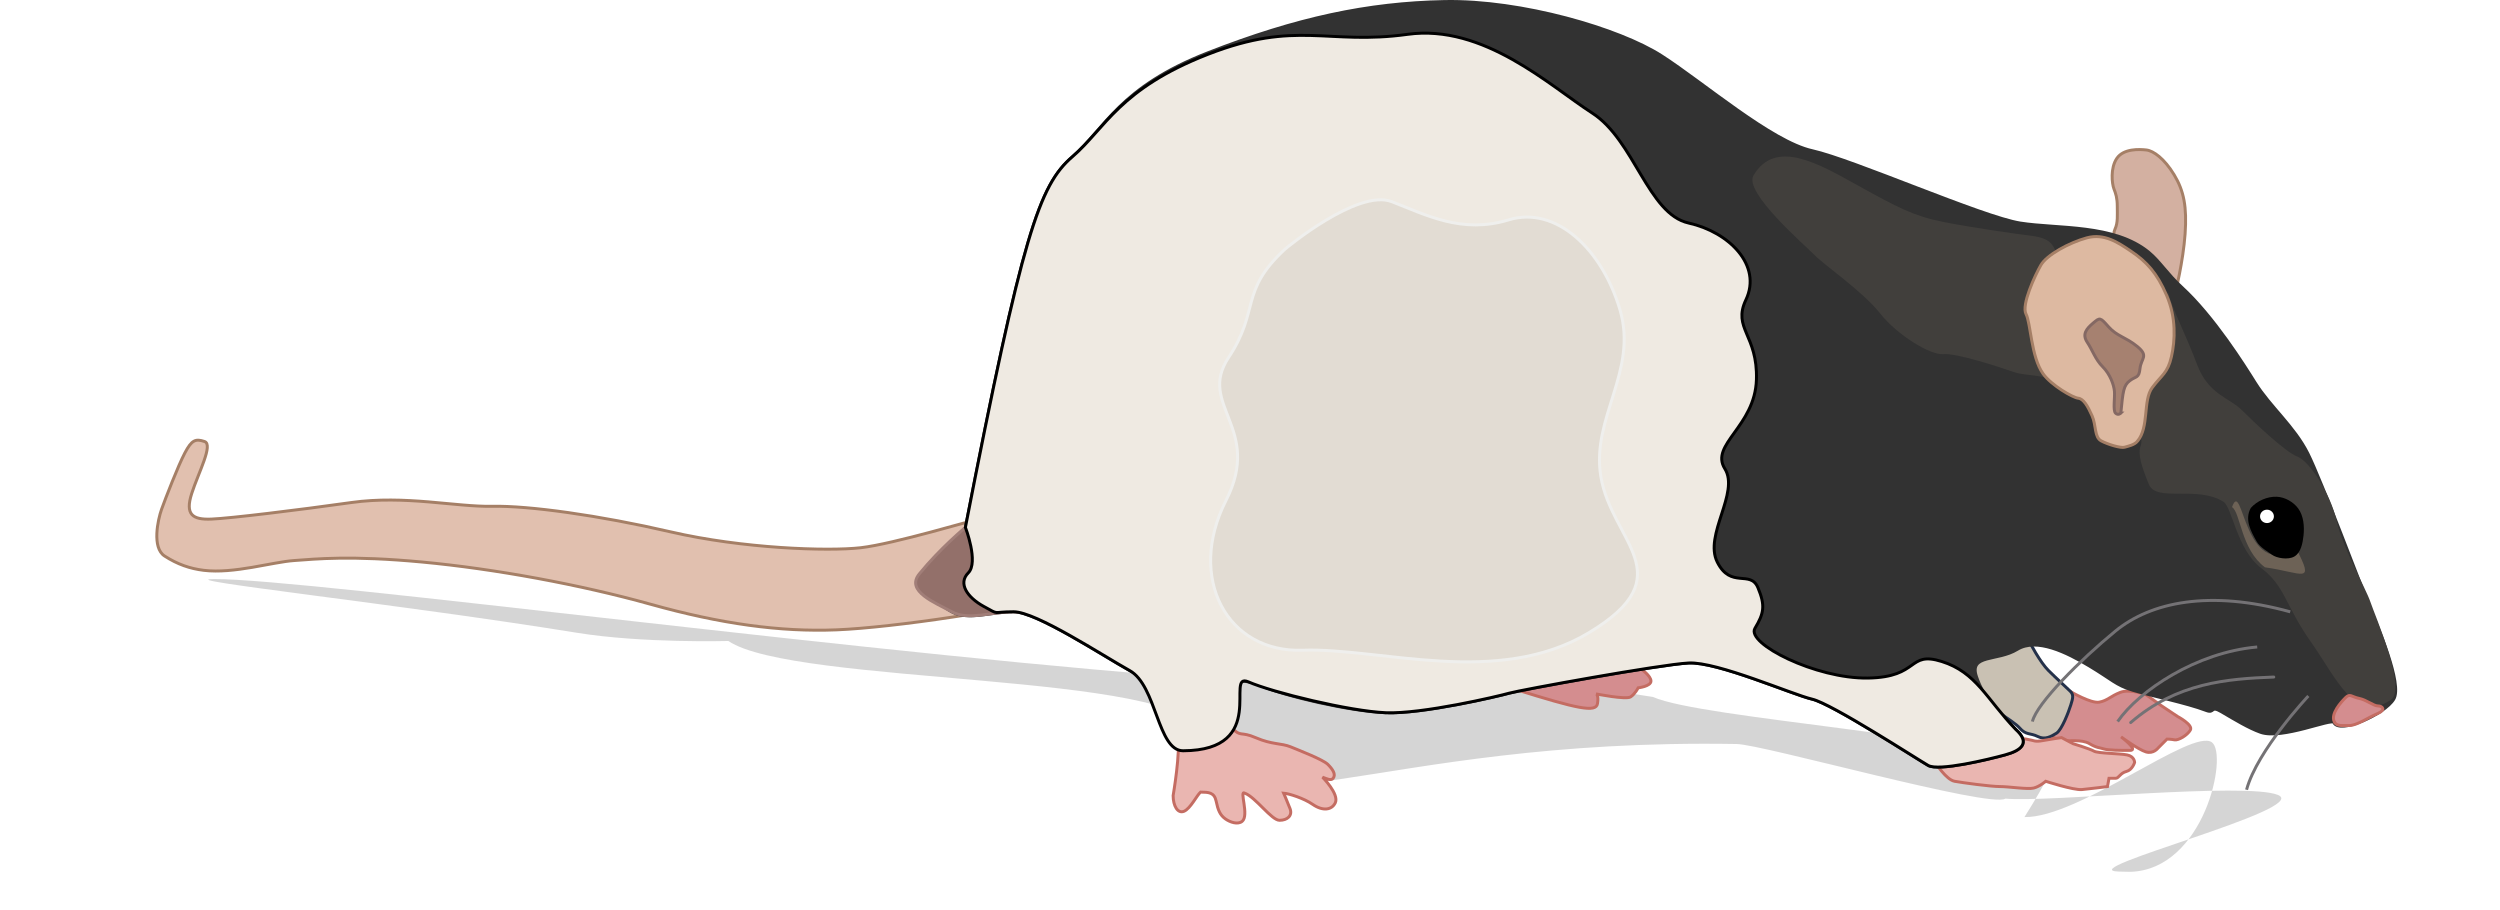 <?xml version="1.0"?>

<!-- Created with Inkscape (http://www.inkscape.org/) --> <svg xmlns:dc="http://purl.org/dc/elements/1.1/" xmlns:cc="http://creativecommons.org/ns#" xmlns:rdf="http://www.w3.org/1999/02/22-rdf-syntax-ns#" xmlns:svg="http://www.w3.org/2000/svg" xmlns="http://www.w3.org/2000/svg" xmlns:sodipodi="http://sodipodi.sourceforge.net/DTD/sodipodi-0.dtd" xmlns:inkscape="http://www.inkscape.org/namespaces/inkscape" width="236.515" height="86.074" viewBox="0 0 838.045 304.985" id="svg4724" version="1.1" inkscape:version="0.91 r13725" sodipodi:docname="long-evans-2a.svg"> <defs id="defs4726"> <filter style="color-interpolation-filters:sRGB" id="filter4278-4-1" inkscape:label="Blur"> <feGaussianBlur id="feGaussianBlur4280-9-3" result="blur" stdDeviation="14.33 6"></feGaussianBlur> </filter> </defs> <sodipodi:namedview id="base" pagecolor="#ffffff" bordercolor="#666666" borderopacity="1.0" inkscape:pageopacity="0.0" inkscape:pageshadow="2" inkscape:zoom="0.49497475" inkscape:cx="-133.22742" inkscape:cy="31.392748" inkscape:document-units="px" inkscape:current-layer="layer1" showgrid="false" fit-margin-top="0" fit-margin-left="0" fit-margin-right="0" fit-margin-bottom="0" inkscape:window-width="1920" inkscape:window-height="1017" inkscape:window-x="-8" inkscape:window-y="-8" inkscape:window-maximized="1"></sodipodi:namedview>  <g inkscape:label="Layer 1" inkscape:groupmode="layer" id="layer1" transform="translate(52.667,-593.944)"> <path inkscape:connector-curvature="0" id="path4201-0-5" d="m 4.549,904.511 c -0.573,0.018 -1.268,0.061 -2.102,0.133 -13.121,2.509 -19.881,53.926 -17.222,59.025 3.187,6.111 25.218,-36.378 34.816,-37.036 -10.438,35.868 -3.035,16.767 -0.146,22.988 5.543,11.939 55.189,13.668 63.403,22.306 29.937,8.516 25.056,1.291 74.451,-1.58 58.778,2.824 161.329,25.511 177.951,23.295 8.11,-1.081 -32.54,-7.198 -63.124,-16.091 -11.426,-3.323 -26.664,-0.43 -26.664,-0.43 -10.654,-18.306 -79.875,-4.142 -81.519,-30.237 -3.185,-50.562 -29.453,0.959 -94.93,5.986 -4.631,0.356 -43.613,-23.224 -46.442,-18.476 -7.279,-0.891 -42.977,12.455 -48.364,7.402 -5.825,-5.463 38.484,-37.55 29.891,-37.285 z" style="opacity:0.405;fill:#000000;fill-opacity:1;fill-rule:evenodd;stroke:none;filter:url(#filter4278-4-1)" transform="matrix(-1.903,-0.091,-0.092,-0.762,749.353,1575.758)" sodipodi:nodetypes="ccccsccsscsscsc"></path> <path style="fill:#d48d8f;fill-opacity:1;fill-rule:evenodd;stroke:#c46c62;stroke-width:1px;stroke-linecap:butt;stroke-linejoin:miter;stroke-opacity:1" d="m 641.429,825.788 c 0,0 6.819,4.041 9.596,3.536 2.778,-0.505 3.788,-2.02 7.071,-3.283 3.283,-1.263 8.586,0.758 8.586,0.758 l 5.303,3.788 5.303,3.536 c 0,0 5.303,2.778 4.293,4.546 -1.01,1.768 -4.041,3.536 -5.303,3.283 -1.263,-0.253 -2.525,-0.253 -2.525,-0.253 l -3.03,3.03 c 0,0 -1.515,2.02 -4.041,1.263 -2.525,-0.758 -8.334,-5.051 -8.334,-5.051 0,0 6.061,4.546 3.03,4.546 -3.03,0 -7.324,0 -8.839,-0.505 -1.515,-0.505 -2.273,-0.253 -4.798,-1.768 -2.525,-1.515 -7.324,-0.758 -8.839,-1.01 -1.515,-0.253 -4.798,-1.01 -5.051,-4.041 -0.253,-3.03 2.273,-7.071 2.273,-7.071 z" id="path4532" inkscape:connector-curvature="0"></path> <path style="fill:#c9c1b3;fill-opacity:1;fill-rule:evenodd;stroke:#24314a;stroke-width:1px;stroke-linecap:butt;stroke-linejoin:miter;stroke-opacity:1" d="m 625.773,805.645 c 2.321,4.464 5.536,10.357 8.214,13.036 2.679,2.679 6.071,5.714 7.321,6.964 1.25,1.25 0.893,2.321 0.179,4.643 -0.714,2.321 -3.036,8.393 -4.821,9.464 -1.786,1.071 -3.75,2.321 -6.25,1.071 -2.5,-1.25 -3.929,-0.357 -6.071,-2.857 -2.143,-2.5 -11.786,-7.679 -14.643,-11.429 -2.857,-3.75 -12.321,-7.143 -14.464,-8.75 -2.143,-1.607 -5,-11.071 -5,-11.071 l 21.071,-8.75 z" id="path4534" inkscape:connector-curvature="0" sodipodi:nodetypes="cssssssssccc"></path> <path style="fill:#d48d8f;fill-opacity:1;fill-rule:evenodd;stroke:#c46c62;stroke-width:1px;stroke-linecap:butt;stroke-linejoin:miter;stroke-opacity:1" d="m 455.308,825.031 c 20.961,6.566 27.022,7.829 27.527,4.798 0.505,-3.03 -0.505,-3.283 -0.505,-3.283 0,0 10.102,2.02 11.617,1.01 1.515,-1.01 2.525,-3.03 2.525,-3.03 0,0 4.293,-0.505 4.293,-2.273 0,-1.768 -3.283,-4.041 -3.283,-4.041 l -11.364,-6.566 -35.355,4.293 5.303,10.102 z" id="path4528" inkscape:connector-curvature="0"></path> <path style="fill:#eab6b1;fill-opacity:1;fill-rule:evenodd;stroke:#c46c62;stroke-width:1px;stroke-linecap:butt;stroke-linejoin:miter;stroke-opacity:1" d="m 596.225,849.78 c 0,0 3.536,5.556 6.313,6.061 2.778,0.505 12.122,1.768 15.152,1.768 3.03,0 9.344,1.01 11.364,0.505 2.02,-0.505 4.041,-2.273 4.041,-2.273 0,0 9.344,3.03 12.122,2.778 2.778,-0.253 8.586,-1.01 8.586,-1.01 l 0.505,-2.778 c 0,0 1.263,0 2.273,0 1.01,0 1.515,-1.768 3.536,-2.273 2.02,-0.505 2.778,-3.03 2.778,-3.03 0,0 0,-2.02 -2.525,-2.525 -2.525,-0.505 -9.849,-0.505 -11.112,-1.263 -1.263,-0.758 -7.071,-2.525 -7.071,-2.525 l -3.788,-2.02 c 0,0 -3.536,0.505 -6.313,1.01 -2.778,0.505 -2.525,0 -5.556,-0.505 -3.03,-0.505 -13.637,-1.263 -14.647,-1.515 -1.01,-0.253 -16.162,3.536 -16.162,3.536 z" id="path4530" inkscape:connector-curvature="0"></path> <path style="fill:#eab6b1;fill-opacity:1;fill-rule:evenodd;stroke:#c46c62;stroke-width:1px;stroke-linecap:butt;stroke-linejoin:miter;stroke-opacity:1" d="m 342.097,840.719 c 1.071,5 -1.51,19.926 -1.51,19.926 0,3.388 1.51,6.145 3.653,5.253 2.143,-0.893 4.328,-5.392 5.536,-6.429 2.647,0.036 4.608,0.05 5.222,3.005 0.634,3.053 1.299,4.7 3.142,6.006 1.529,1.084 4.091,1.968 5.564,0.81 2.491,-1.958 -1.071,-10.714 0.893,-9.464 3.606,1.313 8.972,9.096 11.65,9.096 2.679,0 4.421,-1.596 3.528,-3.918 -0.893,-2.321 -2.143,-5.179 -2.143,-5.179 1.89,0.148 6.857,1.761 9.706,3.737 3.459,2.399 6.462,1.919 7.615,-0.523 1.364,-2.888 -4.286,-8.571 -4.286,-8.571 1.398,0.496 2.846,1.308 3.571,0.357 1.006,-1.318 -0.179,-3.036 -1.786,-4.643 -1.607,-1.607 -9.464,-4.643 -12.5,-5.893 -3.036,-1.25 -6.25,-0.714 -11.607,-3.036 -5.357,-2.321 -4.821,0 -8.214,-3.393 -3.393,-3.393 -8.036,-5.179 -8.036,-5.179 z" id="path4511" inkscape:connector-curvature="0" sodipodi:nodetypes="csscsaaccscsscasssscc"></path> <path style="fill:#e1c0af;fill-opacity:1;fill-rule:evenodd;stroke:#a57f66;stroke-width:1px;stroke-linecap:butt;stroke-linejoin:miter;stroke-opacity:1" d="m 275.501,767.957 c -1.01,0 -28.537,8.334 -39.648,9.596 -11.112,1.263 -39.648,0.253 -63.64,-5.303 -23.991,-5.556 -47.73,-8.839 -59.852,-8.586 -12.122,0.253 -29.294,-3.788 -47.225,-1.263 -17.93,2.525 -40.659,5.303 -46.972,5.556 -6.313,0.253 -8.839,-1.515 -6.566,-8.586 2.273,-7.071 7.324,-16.415 4.293,-17.425 -3.03,-1.01 -4.293,-0.505 -6.566,3.788 -2.273,4.293 -6.566,15.405 -7.829,18.94 -1.263,3.536 -3.283,12.879 1.01,15.657 4.293,2.778 8.506,4.235 13.132,4.798 10.086,1.228 22.981,-2.778 30.305,-3.283 7.324,-0.505 18.688,-1.768 42.931,0.505 24.244,2.273 53.033,7.576 76.519,14.142 23.486,6.566 43.437,9.344 62.377,8.586 18.94,-0.758 59.852,-6.819 73.741,-11.364 13.89,-4.546 -0.253,-25.506 -0.253,-25.506 z" id="path4492" inkscape:connector-curvature="0" sodipodi:nodetypes="cssssssssssassssscc"></path> <path style="fill:#d3b0a1;fill-opacity:1;fill-rule:evenodd;stroke:#a57f66;stroke-width:1px;stroke-linecap:butt;stroke-linejoin:miter;stroke-opacity:1" d="m 676.532,692.196 c 0,0 2.652,-10.733 3.283,-19.824 0.631,-9.091 -0.379,-14.395 -3.662,-19.824 -3.283,-5.43 -6.945,-8.081 -9.344,-8.334 -2.399,-0.253 -7.576,-0.505 -9.849,2.778 -2.273,3.283 -1.641,8.586 -1.01,10.228 0.631,1.641 1.136,3.03 1.136,5.935 0,2.904 0.253,5.43 -0.758,7.576 -1.01,2.147 0.126,4.672 1.01,6.566 0.884,1.894 16.92,16.162 16.92,16.162 z" id="path4490" inkscape:connector-curvature="0"></path> <path style="fill:#323232;fill-opacity:1;fill-rule:evenodd;stroke:#323232;stroke-width:1px;stroke-linecap:butt;stroke-linejoin:miter;stroke-opacity:1" d="m 270.955,770.735 c 19.193,-98.49 24.749,-114.652 35.86,-124.249 11.112,-9.596 15.657,-23.234 45.457,-34.85 29.799,-11.617 53.538,-16.668 79.297,-17.173 25.759,-0.505 58.589,9.091 72.731,18.183 14.142,9.091 36.871,28.789 50.508,31.82 13.637,3.03 57.074,22.223 69.701,24.244 12.627,2.02 31.567,0.253 43.184,9.849 3.587,2.964 6.19,7.264 10.947,11.623 10.848,9.937 21.169,26.481 24.66,32.066 5.051,8.081 13.132,14.647 17.678,23.739 4.546,9.091 18.183,45.457 20.708,51.518 2.525,6.061 11.112,25.759 8.081,30.81 -3.03,5.051 -18.21,11.877 -20.077,7.829 -0.696,-1.51 -17.425,5.808 -24.559,3.283 -3.937,-1.394 -8.54,-4.182 -13.116,-6.877 -3.872,-2.28 -2.121,0.711 -5.13,-0.446 -6.566,-2.525 -18.742,-4.98 -24.749,-6.819 -5.507,-1.685 -6.819,-3.536 -14.395,-8.081 -7.576,-4.546 -17.678,-9.596 -24.244,-5.556 -6.566,4.041 -16.162,1.515 -13.637,9.091 2.525,7.576 8.081,13.132 13.132,17.678 5.051,4.546 2.02,7.071 -3.536,8.586 -5.556,1.515 -22.223,5.556 -25.759,3.536 -3.536,-2.02 -32.325,-20.708 -38.891,-22.223 -6.566,-1.515 -31.82,-12.627 -41.416,-12.122 -9.596,0.505 -56.569,9.091 -60.104,10.102 -3.536,1.01 -29.294,7.071 -41.416,6.566 -12.122,-0.505 -33.84,-5.556 -41.921,-9.091 -8.081,-3.536 -11.617,0.505 -20.203,0 -8.586,-0.505 -14.647,0 -23.739,-5.051 -9.091,-5.051 -31.315,-19.698 -38.891,-19.698 -7.576,0 -15.152,3.03 -20.708,0 -5.556,-3.03 -9.091,-8.081 -5.556,-11.617 3.536,-3.536 10.102,-16.668 10.102,-16.668 z" id="path4388" inkscape:connector-curvature="0" sodipodi:nodetypes="csssssssssssssssssssssssssssssssssc"></path> <path style="fill:#413f3c;fill-opacity:1;fill-rule:evenodd;stroke:none;stroke-width:1px;stroke-linecap:butt;stroke-linejoin:miter;stroke-opacity:1" d="m 661.874,743.628 c -4.889,-5.494 -11.397,-10.05 -19.503,-17.796 -7.746,-7.402 -14.605,-5.299 -19.999,-7.186 -5.394,-1.887 -19.333,-6.385 -23.631,-5.997 -4.298,0.388 -15.381,-6.327 -21.146,-13.641 -5.765,-7.314 -18.736,-16.203 -22.074,-19.641 -3.338,-3.438 -23.731,-20.967 -20.389,-26.619 7.414,-12.541 22.06,-3.792 35.055,3.403 12.996,7.195 18.702,10.254 28.613,12.207 9.911,1.954 25.51,4.163 28.877,4.543 10.374,1.17 6.926,5.377 11.831,9.741 4.905,4.365 7.906,7.685 8.092,10.398 0.186,2.714 4.316,6.05 5.614,9.91 1.298,3.86 1.502,13.012 1.502,13.012 l -1.094,12.86 z" id="path4551-4" inkscape:connector-curvature="0" sodipodi:nodetypes="cssssssssssssccc"></path> <path style="fill:#93706a;fill-opacity:1;fill-rule:evenodd;stroke:#a17e78;stroke-width:1px;stroke-linecap:butt;stroke-linejoin:miter;stroke-opacity:1" d="m 270.955,770.735 c 75.097,-7.97 109.277,34.356 16.162,28.284 -7.576,0 -15.152,3.03 -20.708,0 -5.556,-3.03 -15.633,-6.885 -10.913,-12.688 7.011,-8.621 15.459,-15.596 15.459,-15.596 z" id="path4388-2" inkscape:connector-curvature="0" sodipodi:nodetypes="ccssc"></path> <path style="opacity:1;fill:#efeae2;fill-opacity:1;fill-rule:evenodd;stroke:#000000;stroke-width:1px;stroke-linecap:butt;stroke-linejoin:miter;stroke-opacity:1" d="m 270.955,770.735 c 19.193,-98.49 24.749,-114.652 35.86,-124.249 11.112,-9.596 15.657,-22.728 45.457,-34.345 29.799,-11.617 40.069,-2.969 66.899,-6.689 25.52,-3.538 47.753,17.295 61.895,26.387 14.142,9.091 18.688,33.84 32.325,36.871 13.637,3.03 24.667,14.202 19.193,25.759 -4.546,9.596 4.021,11.709 3.536,26.769 -0.505,15.657 -15.657,21.718 -10.607,29.799 5.051,8.081 -7.071,22.223 -2.525,31.315 4.546,9.091 11.112,2.525 13.637,8.586 2.525,6.061 2.02,8.586 -1.01,13.637 -3.03,5.051 20.358,16.941 37.881,16.668 17.522,-0.274 13.18,-9.172 24.749,-5.556 11.569,3.616 15.049,12.599 24.749,22.728 5.051,4.546 2.02,7.071 -3.536,8.586 -5.556,1.515 -22.223,5.556 -25.759,3.536 -3.536,-2.02 -32.325,-20.708 -38.891,-22.223 -6.566,-1.515 -31.82,-12.627 -41.416,-12.122 -9.596,0.505 -56.569,9.091 -60.104,10.102 -3.536,1.01 -29.294,7.071 -41.416,6.566 -12.122,-0.505 -38.007,-6.819 -46.088,-10.354 -8.081,-3.536 7.197,22.981 -21.845,23.107 -8.601,0.037 -8.839,-21.845 -17.93,-26.895 -9.091,-5.051 -31.315,-19.698 -38.891,-19.698 -7.576,0 -4.438,1.245 -9.994,-1.786 -5.556,-3.03 -8.734,-7.724 -5.199,-11.26 3.536,-3.536 -0.97,-15.239 -0.97,-15.239 z" id="path4388-7" inkscape:connector-curvature="0" sodipodi:nodetypes="cssssssssssszzcssssssssssssc"></path> <path style="fill:#c9c1b3;fill-opacity:0.335;fill-rule:evenodd;stroke:#efefed;stroke-width:1px;stroke-linecap:butt;stroke-linejoin:miter;stroke-opacity:1" d="m 378.14,677.413 c -15.479,14.328 -8.353,20.358 -18.968,36.381 -10.615,16.022 11.523,23.575 -0.848,47.889 -13.28,26.101 0.395,51.143 25.743,50.229 25.748,-0.929 65.291,12.61 96.027,-5.951 31.801,-19.204 7.46,-30.381 3.855,-52.348 -3.227,-19.66 12.495,-35.208 6.442,-55.776 -6.053,-20.568 -21.586,-34.998 -37.313,-30.196 -15.727,4.802 -27.733,-1.687 -39.202,-6.1 -11.469,-4.414 -35.736,15.874 -35.736,15.874 z" id="path4480" inkscape:connector-curvature="0" sodipodi:nodetypes="cssssssssc"></path> <path style="fill:#413f3c;fill-opacity:1;fill-rule:evenodd;stroke:none;stroke-width:1px;stroke-linecap:butt;stroke-linejoin:miter;stroke-opacity:1" d="m 674.006,691.691 c 2.02,7.071 5.907,14 9.849,24.496 3.767,10.03 10.859,11.112 14.9,15.152 4.041,4.041 14.647,14.142 18.688,15.657 4.041,1.515 11.112,12.374 13.132,21.466 2.02,9.091 9.849,22.728 11.364,27.274 1.515,4.546 12.282,29.188 6.819,32.83 -12.122,8.081 -18.183,-7.324 -26.769,-19.445 -8.586,-12.122 -8.586,-18.688 -16.668,-24.749 -8.081,-6.061 -9.758,-20.42 -12.627,-22.223 -8.839,-5.556 -22.476,0.253 -25.001,-5.808 -2.525,-6.061 -3.788,-10.354 -2.778,-12.879 1.01,-2.525 -1.263,-7.324 -0.758,-11.364 0.505,-4.041 4.293,-12.374 4.293,-12.374 l 6.566,-11.112 z" id="path4551" inkscape:connector-curvature="0" sodipodi:nodetypes="cssssssssssssccc"></path> <path style="fill:#6d6256;fill-opacity:1;fill-rule:evenodd;stroke:none;stroke-width:1px;stroke-linecap:butt;stroke-linejoin:miter;stroke-opacity:1" d="m 717.003,777.748 c 6.473,12.375 2.322,8.146 -10.42,6.372 -8.081,-6.061 -8.164,-18.382 -11.033,-20.185 3.698,-10.337 3.85,25.106 21.452,13.813 z" id="path4551-8" inkscape:connector-curvature="0" sodipodi:nodetypes="cccc"></path> <path style="fill:#000000;fill-opacity:1;fill-rule:evenodd;stroke:none;stroke-width:1px;stroke-linecap:butt;stroke-linejoin:miter;stroke-opacity:1" d="m 701.845,764.216 c 2.097,-2.381 5.581,-3.905 8.75,-3.75 2.714,0.133 5.541,1.734 7.143,3.929 1.819,2.493 2.107,6.018 1.775,9.085 -0.273,2.523 -0.856,5.669 -3.025,6.986 -2.143,1.3 -6.072,0.536 -7.5,-0.536 -1.429,-1.071 -4.054,-2.482 -5.179,-4.464 -1.879,-3.311 -4.162,-7.327 -1.964,-11.25 z" id="path4482" inkscape:connector-curvature="0" sodipodi:nodetypes="caaaasac"></path> <ellipse style="opacity:1;fill:#ffffff;fill-opacity:1;stroke:none;stroke-width:0.5;stroke-linecap:round;stroke-linejoin:miter;stroke-miterlimit:4;stroke-dasharray:none;stroke-dashoffset:0;stroke-opacity:1" id="path4484" cx="707.264" cy="767.042" rx="2.322" ry="2.242"></ellipse> <path style="fill:#ddb9a1;fill-opacity:1;fill-rule:evenodd;stroke:#a57f66;stroke-width:1px;stroke-linecap:butt;stroke-linejoin:miter;stroke-opacity:1" d="m 663.809,741.895 c 4.046,-4.748 1.786,-13.75 5,-18.036 3.214,-4.286 5.179,-4.821 6.429,-10.357 1.25,-5.536 1.607,-13.036 -1.607,-20.536 -3.214,-7.5 -6.696,-11.278 -11.964,-14.821 -4.281,-2.88 -8.928,-6.071 -14.821,-4.464 -5.893,1.607 -13.393,5.714 -15.357,9.107 -1.964,3.393 -6.607,13.393 -5,16.429 1.607,3.036 1.685,14.358 5.714,20 2.783,3.897 10,8.036 11.786,8.214 1.786,0.179 3.214,2.679 4.643,5.893 1.429,3.214 0.714,7.143 3.036,8.393 2.321,1.25 6.607,2.5 7.857,2.143 1.25,-0.357 3.266,-0.768 4.286,-1.964 z" id="path4486" inkscape:connector-curvature="0" sodipodi:nodetypes="asssasssassssa"></path> <path style="fill:#a68170;fill-opacity:1;fill-rule:evenodd;stroke:#846863;stroke-width:1px;stroke-linecap:butt;stroke-linejoin:miter;stroke-opacity:1" d="m 658.273,732.43 c 0.714,-7.321 0.893,-9.286 3.036,-10.893 2.143,-1.607 3.036,-0.714 3.393,-4.107 0.357,-3.393 3.036,-4.107 -0.893,-7.321 -3.929,-3.214 -6.786,-3.393 -9.643,-6.607 -2.857,-3.214 -2.857,-3.214 -5.179,-1.25 -2.321,1.964 -3.75,3.75 -1.964,6.429 1.786,2.679 2.679,5.714 5.179,8.214 2.5,2.5 3.75,6.071 3.929,8.214 0.179,2.143 -0.536,6.429 0.357,7.321 0.893,0.893 1.786,0 1.786,0 z" id="path4488" inkscape:connector-curvature="0"></path> <path style="fill:#d48d8f;fill-opacity:1;fill-rule:evenodd;stroke:#c46c62;stroke-width:1px;stroke-linecap:butt;stroke-linejoin:miter;stroke-opacity:1" d="m 729.817,835.89 c -1.277,-2.687 2.273,-6.566 3.788,-8.081 1.515,-1.515 2.02,-0.253 4.546,0.253 2.525,0.505 4.798,2.525 6.313,2.525 1.515,0 2.841,1.326 -0.189,2.589 -3.03,1.263 -6.882,3.977 -9.407,3.977 -2.525,0 -4.306,0.305 -5.051,-1.263 z" id="path4494" inkscape:connector-curvature="0" sodipodi:nodetypes="asssssa"></path> <path style="fill:none;stroke:#747275;stroke-width:1px;stroke-linecap:round;stroke-linejoin:miter;stroke-opacity:1" d="m 709.535,820.899 c -15.646,0.605 -32.524,1.899 -47.953,15.261" id="path4191-6-9" inkscape:connector-curvature="0" sodipodi:nodetypes="cc"></path> <path style="fill:none;fill-rule:evenodd;stroke:#747275;stroke-width:1px;stroke-linecap:butt;stroke-linejoin:miter;stroke-opacity:1" d="m 721.131,827.252 c 0,0 -17.143,18.214 -20.714,31.429" id="path4628" inkscape:connector-curvature="0"></path> <path style="fill:none;fill-rule:evenodd;stroke:#747275;stroke-width:1px;stroke-linecap:butt;stroke-linejoin:miter;stroke-opacity:1" d="m 703.988,810.823 c -20.357,1.786 -39.643,14.643 -46.786,25" id="path4630" inkscape:connector-curvature="0"></path> <path style="fill:none;fill-rule:evenodd;stroke:#747275;stroke-width:1px;stroke-linecap:butt;stroke-linejoin:miter;stroke-opacity:1" d="m 715.059,799.038 c -27.143,-7.5 -46.786,-3.214 -58.571,6.429 -11.786,9.643 -26.429,24.286 -27.857,30.357" id="path4632" inkscape:connector-curvature="0"></path> </g>
</svg>
